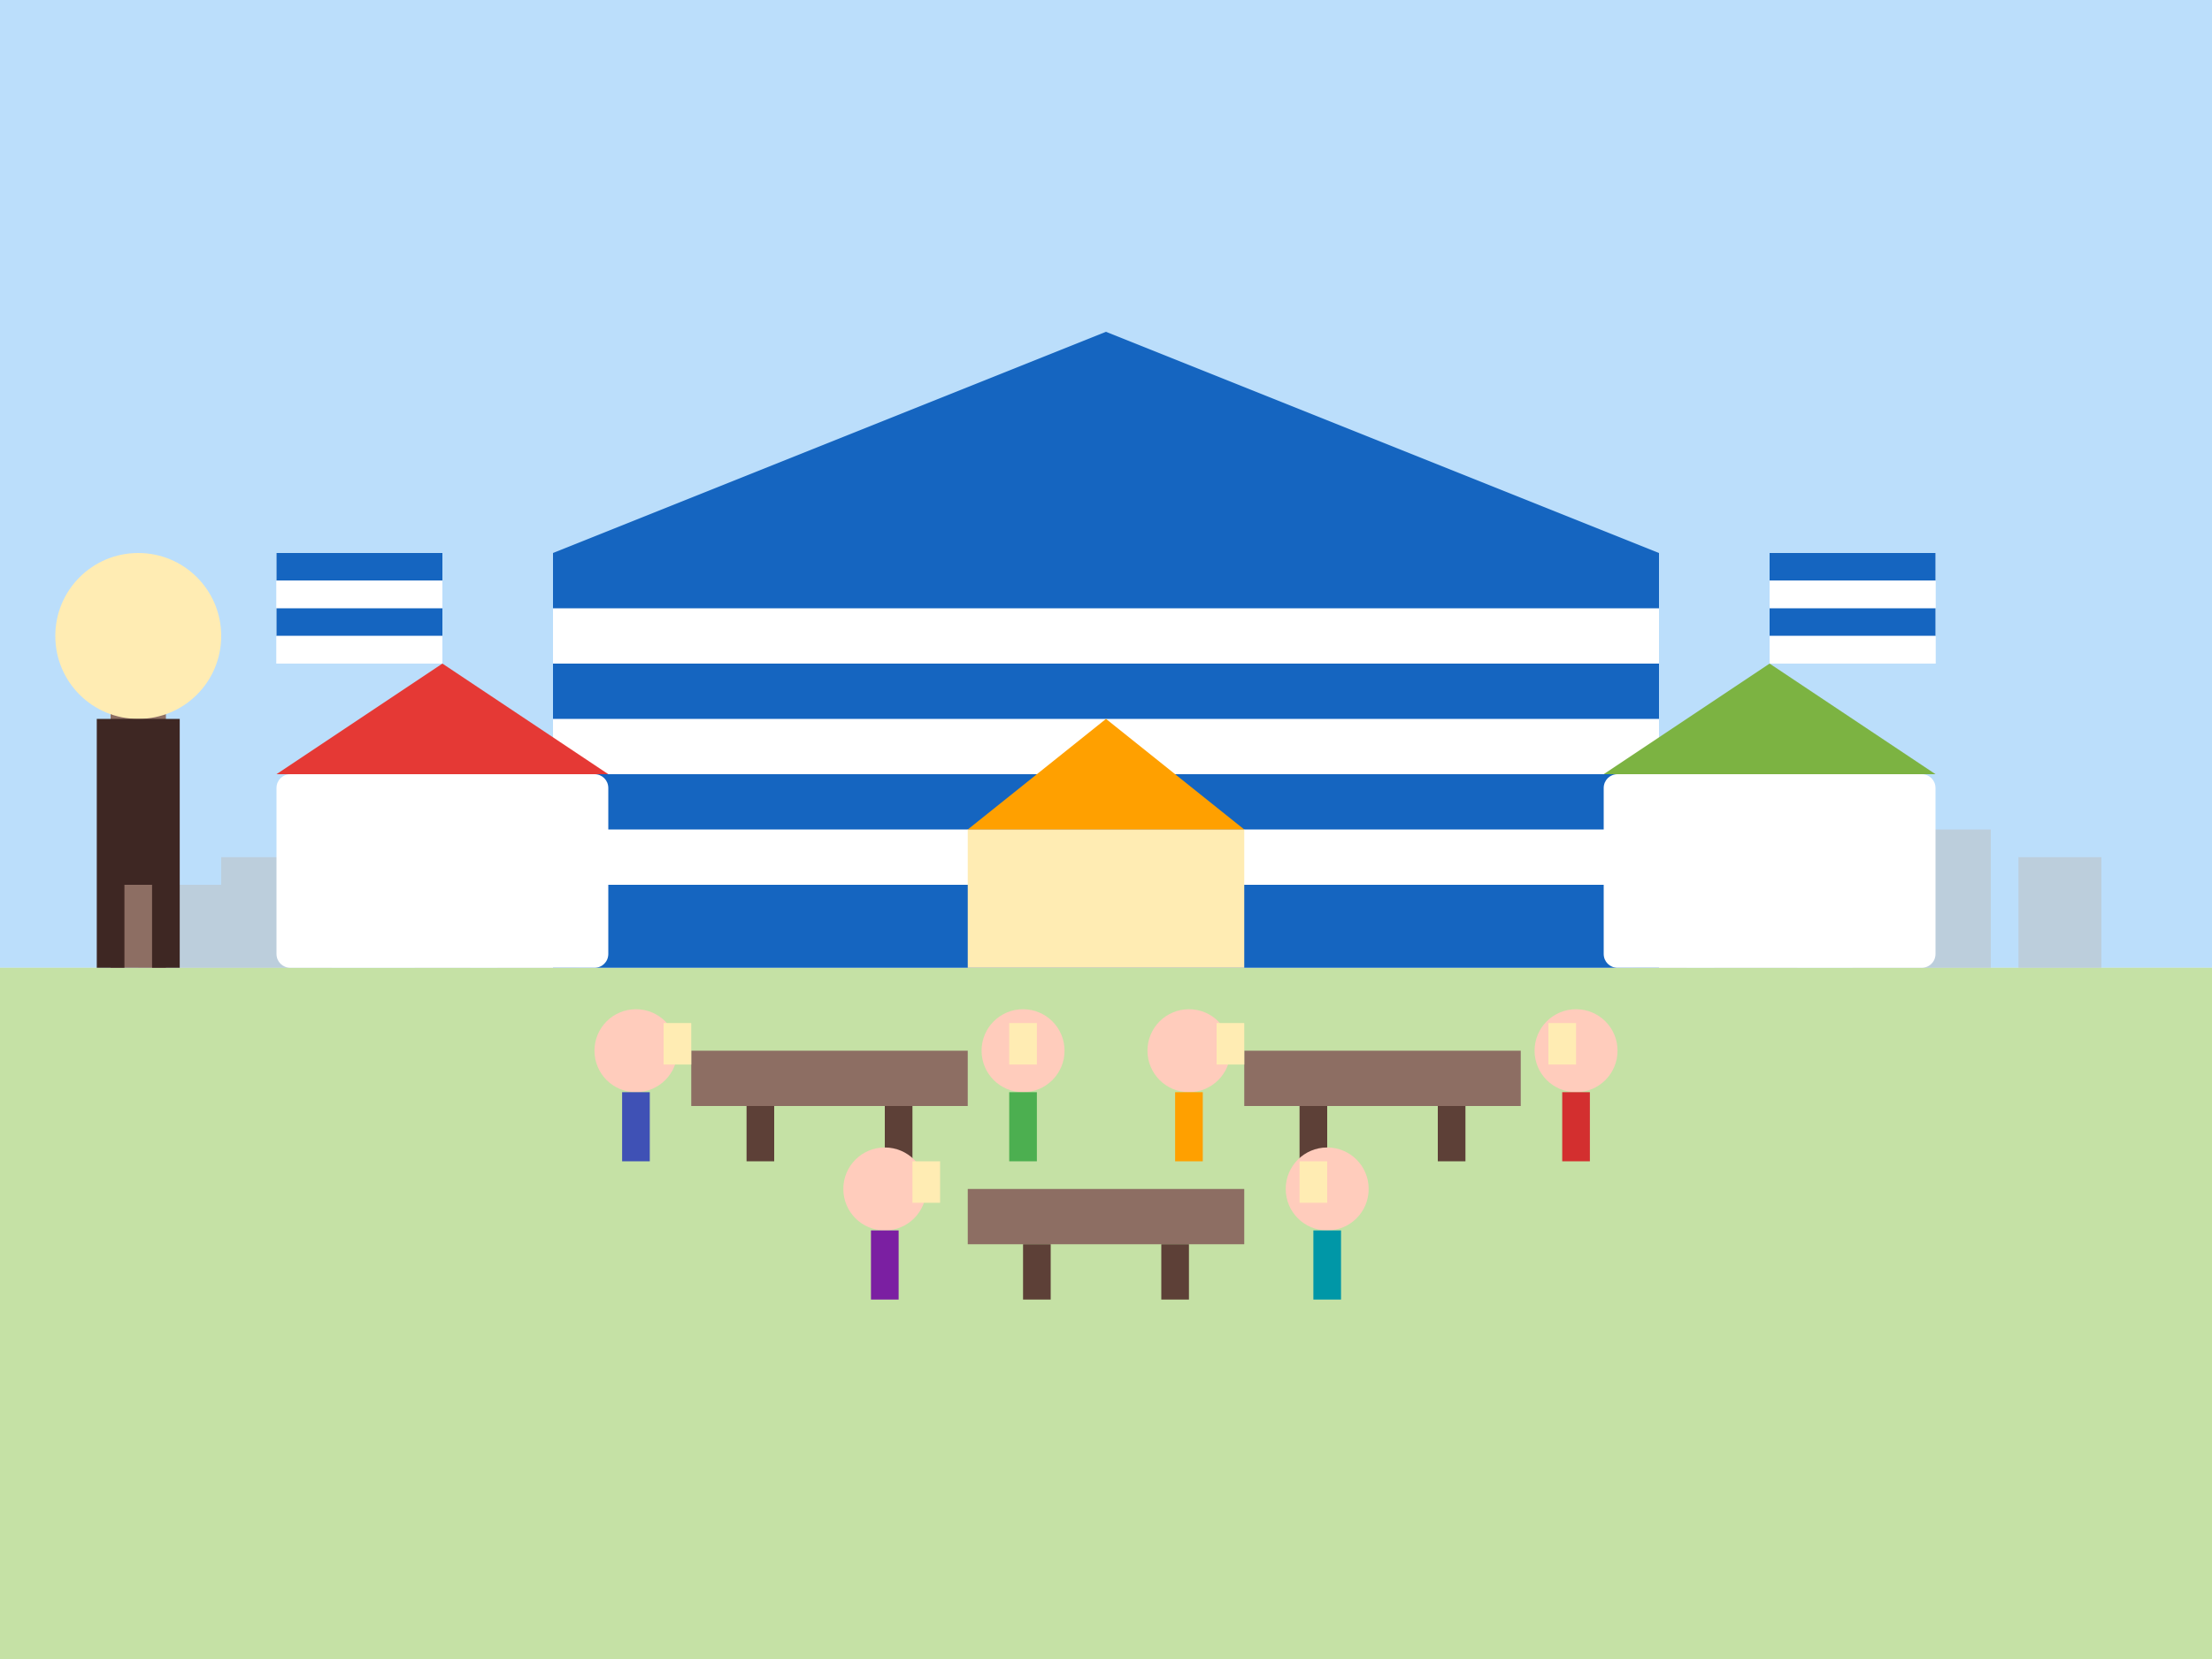 <svg version="1.2" xmlns="http://www.w3.org/2000/svg" viewBox="0 0 800 600" width="800" height="600">
	<title>oktoberfest</title>
	<style>
		.s0 { fill: #e3f2fd } 
		.s1 { fill: #bbdefb } 
		.s2 { fill: #c5e1a5 } 
		.s3 { fill: #bdbdbd } 
		.s4 { fill: #ffffff } 
		.s5 { fill: #1565c0 } 
		.s6 { fill: #ffecb3 } 
		.s7 { fill: #ffa000 } 
		.s8 { fill: #e53935 } 
		.s9 { fill: #7cb342 } 
		.s10 { fill: #8d6e63 } 
		.s11 { fill: #3e2723 } 
		.s12 { fill: #5d4037 } 
		.s13 { fill: #ffccbc } 
		.s14 { fill: #3f51b5 } 
		.s15 { fill: #4caf50 } 
		.s16 { fill: #d32f2f } 
		.s17 { fill: #7b1fa2 } 
		.s18 { fill: #0097a7 } 
	</style>
	<path fill-rule="evenodd" class="s0" d="m0 0h800v600h-800z"/>
	<path fill-rule="evenodd" class="s1" d="m0 0h800v350h-800z"/>
	<path fill-rule="evenodd" class="s2" d="m0 350h800v250h-800z"/>
	<g style="opacity: .5">
		<path fill-rule="evenodd" class="s3" d="m50 320h30v30h-30z"/>
		<path fill-rule="evenodd" class="s3" d="m80 310h40v40h-40z"/>
		<path fill-rule="evenodd" class="s3" d="m150 290h20v60h-20z"/>
		<path fill-rule="evenodd" class="s3" d="m180 300h30v50h-30z"/>
		<path fill-rule="evenodd" class="s3" d="m240 280h40v70h-40z"/>
		<path fill-rule="evenodd" class="s3" d="m290 310h20v40h-20z"/>
		<path fill-rule="evenodd" class="s3" d="m320 300h30v50h-30z"/>
		<path fill-rule="evenodd" class="s3" d="m380 290h50v60h-50z"/>
		<path fill-rule="evenodd" class="s3" d="m450 310h60v40h-60z"/>
		<path fill-rule="evenodd" class="s3" d="m530 290h30v60h-30z"/>
		<path fill-rule="evenodd" class="s3" d="m570 300h40v50h-40z"/>
		<path fill-rule="evenodd" class="s3" d="m620 310h30v40h-30z"/>
		<path fill-rule="evenodd" class="s3" d="m670 300h50v50h-50z"/>
		<path fill-rule="evenodd" class="s3" d="m730 310h30v40h-30z"/>
	</g>
	<g>
		<path fill-rule="evenodd" class="s4" d="m210 200h380c5.5 0 10 4.5 10 10v130c0 5.5-4.5 10-10 10h-380c-5.5 0-10-4.5-10-10v-130c0-5.5 4.5-10 10-10z"/>
		<path class="s5" d="m200 200h400l-200-80z"/>
		<path fill-rule="evenodd" class="s5" d="m200 200h400v20h-400z"/>
		<path fill-rule="evenodd" class="s5" d="m200 240h400v20h-400z"/>
		<path fill-rule="evenodd" class="s5" d="m200 280h400v20h-400z"/>
		<path fill-rule="evenodd" class="s5" d="m200 320h400v30h-400z"/>
		<path fill-rule="evenodd" class="s6" d="m350 300h100v50h-100z"/>
		<path class="s7" d="m350 300h100l-50-40z"/>
		<path fill-rule="evenodd" class="s4" d="m105 280h110c2.8 0 5 2.2 5 5v60c0 2.8-2.2 5-5 5h-110c-2.8 0-5-2.2-5-5v-60c0-2.8 2.2-5 5-5z"/>
		<path class="s8" d="m100 280h120l-60-40z"/>
		<path fill-rule="evenodd" class="s4" d="m585 280h110c2.8 0 5 2.2 5 5v60c0 2.8-2.2 5-5 5h-110c-2.8 0-5-2.2-5-5v-60c0-2.8 2.2-5 5-5z"/>
		<path class="s9" d="m580 280h120l-60-40z"/>
		<path fill-rule="evenodd" class="s10" d="m40 250h20v100h-20z"/>
		<path fill-rule="evenodd" class="s6" d="m50 260c-16.6 0-30-13.4-30-30 0-16.6 13.4-30 30-30 16.6 0 30 13.4 30 30 0 16.6-13.4 30-30 30z"/>
		<path fill-rule="evenodd" class="s11" d="m35 260h30v60h-30z"/>
		<path fill-rule="evenodd" class="s11" d="m35 320h10v30h-10z"/>
		<path fill-rule="evenodd" class="s11" d="m55 320h10v30h-10z"/>
	</g>
	<g>
		<path fill-rule="evenodd" class="s10" d="m250 380h100v20h-100z"/>
		<path fill-rule="evenodd" class="s12" d="m270 400h10v20h-10z"/>
		<path fill-rule="evenodd" class="s12" d="m320 400h10v20h-10z"/>
		<path fill-rule="evenodd" class="s10" d="m450 380h100v20h-100z"/>
		<path fill-rule="evenodd" class="s12" d="m470 400h10v20h-10z"/>
		<path fill-rule="evenodd" class="s12" d="m520 400h10v20h-10z"/>
		<path fill-rule="evenodd" class="s10" d="m350 430h100v20h-100z"/>
		<path fill-rule="evenodd" class="s12" d="m370 450h10v20h-10z"/>
		<path fill-rule="evenodd" class="s12" d="m420 450h10v20h-10z"/>
		<path fill-rule="evenodd" class="s13" d="m230 395c-8.3 0-15-6.7-15-15 0-8.3 6.7-15 15-15 8.3 0 15 6.7 15 15 0 8.3-6.7 15-15 15z"/>
		<path fill-rule="evenodd" class="s14" d="m225 395h10v25h-10z"/>
		<path fill-rule="evenodd" class="s13" d="m370 395c-8.3 0-15-6.7-15-15 0-8.3 6.7-15 15-15 8.3 0 15 6.7 15 15 0 8.3-6.7 15-15 15z"/>
		<path fill-rule="evenodd" class="s15" d="m365 395h10v25h-10z"/>
		<path fill-rule="evenodd" class="s13" d="m430 395c-8.3 0-15-6.7-15-15 0-8.3 6.7-15 15-15 8.3 0 15 6.7 15 15 0 8.3-6.7 15-15 15z"/>
		<path fill-rule="evenodd" class="s7" d="m425 395h10v25h-10z"/>
		<path fill-rule="evenodd" class="s13" d="m570 395c-8.3 0-15-6.7-15-15 0-8.3 6.7-15 15-15 8.3 0 15 6.7 15 15 0 8.3-6.7 15-15 15z"/>
		<path fill-rule="evenodd" class="s16" d="m565 395h10v25h-10z"/>
		<path fill-rule="evenodd" class="s13" d="m320 445c-8.3 0-15-6.7-15-15 0-8.3 6.7-15 15-15 8.3 0 15 6.7 15 15 0 8.3-6.7 15-15 15z"/>
		<path fill-rule="evenodd" class="s17" d="m315 445h10v25h-10z"/>
		<path fill-rule="evenodd" class="s13" d="m480 445c-8.3 0-15-6.7-15-15 0-8.3 6.7-15 15-15 8.3 0 15 6.7 15 15 0 8.3-6.7 15-15 15z"/>
		<path fill-rule="evenodd" class="s18" d="m475 445h10v25h-10z"/>
		<path fill-rule="evenodd" class="s6" d="m240 370h10v15h-10z"/>
		<path fill-rule="evenodd" class="s6" d="m365 370h10v15h-10z"/>
		<path fill-rule="evenodd" class="s6" d="m440 370h10v15h-10z"/>
		<path fill-rule="evenodd" class="s6" d="m560 370h10v15h-10z"/>
		<path fill-rule="evenodd" class="s6" d="m330 420h10v15h-10z"/>
		<path fill-rule="evenodd" class="s6" d="m470 420h10v15h-10z"/>
	</g>
	<path fill-rule="evenodd" class="s4" d="m100 200h60v40h-60z"/>
	<path fill-rule="evenodd" class="s5" d="m100 200h60v10h-60z"/>
	<path fill-rule="evenodd" class="s4" d="m100 210h60v10h-60z"/>
	<path fill-rule="evenodd" class="s5" d="m100 220h60v10h-60z"/>
	<path fill-rule="evenodd" class="s4" d="m100 230h60v10h-60z"/>
	<path fill-rule="evenodd" class="s4" d="m640 200h60v40h-60z"/>
	<path fill-rule="evenodd" class="s5" d="m640 200h60v10h-60z"/>
	<path fill-rule="evenodd" class="s4" d="m640 210h60v10h-60z"/>
	<path fill-rule="evenodd" class="s5" d="m640 220h60v10h-60z"/>
	<path fill-rule="evenodd" class="s4" d="m640 230h60v10h-60z"/>
</svg>